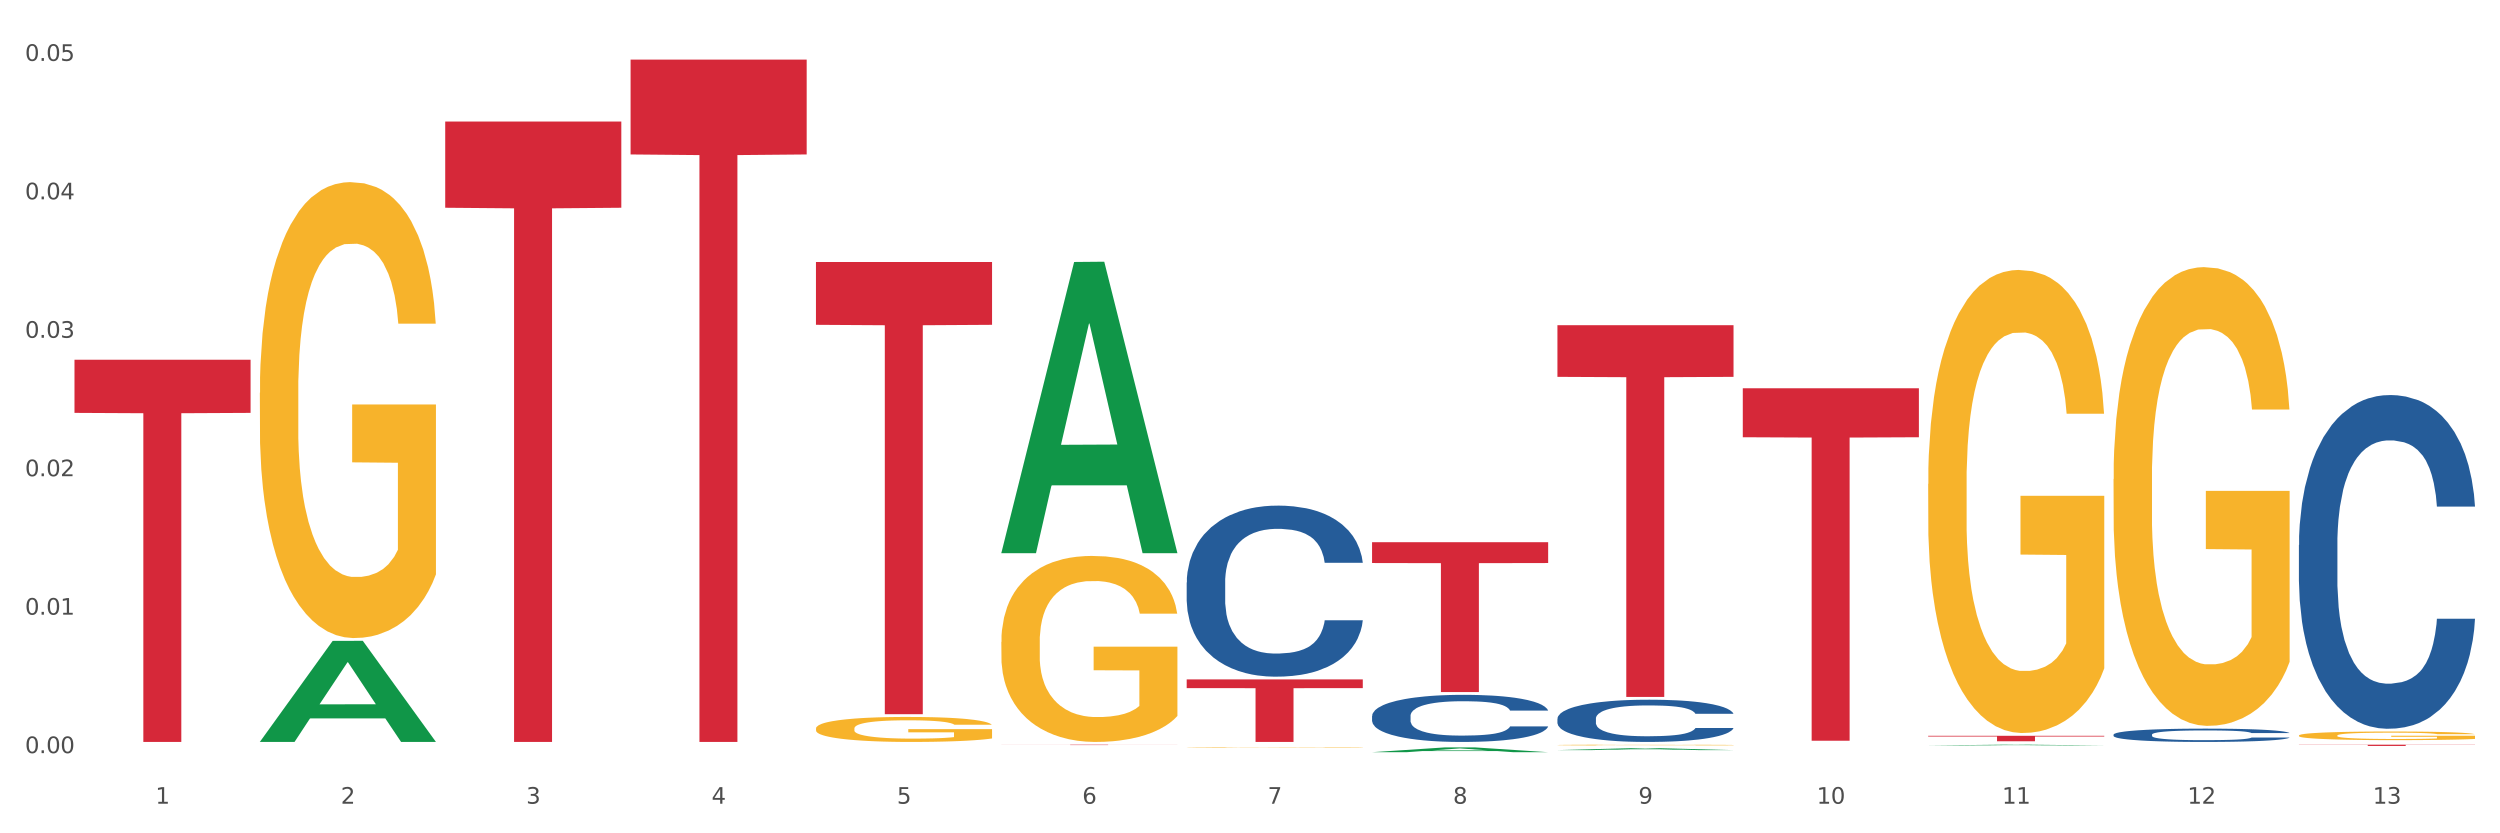 <?xml version="1.0" encoding="utf-8" standalone="no"?>
<!DOCTYPE svg PUBLIC "-//W3C//DTD SVG 1.1//EN"
  "http://www.w3.org/Graphics/SVG/1.1/DTD/svg11.dtd">
<svg xmlns:xlink="http://www.w3.org/1999/xlink" width="1080pt" height="360pt" viewBox="0 0 1080 360" xmlns="http://www.w3.org/2000/svg" version="1.1">
 <rect x="0" y="0" width="1080" height="360" fill="#333333" stroke="none"/>
 <defs>
  <style type="text/css">*{stroke-linejoin: round; stroke-linecap: butt}</style>
 </defs>
 <g id="figure_1">
  <g id="patch_1">
   <path d="M 0 360 
L 1080 360 
L 1080 0 
L 0 0 
z
" style="fill: #ffffff; stroke: #ffffff; stroke-linejoin: miter"/>
  </g>
  <g id="axes_1">
   <g id="matplotlib.axis_1">
    <g id="xtick_1">
     <g id="text_1">
      <!-- 1 -->
      <g style="fill: #4d4d4d" transform="translate(67.159 347.204) scale(0.096 -0.096)">
       <defs>
        <path id="DejaVuSans-31" d="M 794 531 
L 1825 531 
L 1825 4091 
L 703 3866 
L 703 4441 
L 1819 4666 
L 2450 4666 
L 2450 531 
L 3481 531 
L 3481 0 
L 794 0 
L 794 531 
z
" transform="scale(0.016)"/>
       </defs>
       <use xlink:href="#DejaVuSans-31"/>
      </g>
     </g>
    </g>
    <g id="xtick_2">
     <g id="text_2">
      <!-- 2 -->
      <g style="fill: #4d4d4d" transform="translate(147.238 347.204) scale(0.096 -0.096)">
       <defs>
        <path id="DejaVuSans-32" d="M 1228 531 
L 3431 531 
L 3431 0 
L 469 0 
L 469 531 
Q 828 903 1448 1529 
Q 2069 2156 2228 2338 
Q 2531 2678 2651 2914 
Q 2772 3150 2772 3378 
Q 2772 3750 2511 3984 
Q 2250 4219 1831 4219 
Q 1534 4219 1204 4116 
Q 875 4013 500 3803 
L 500 4441 
Q 881 4594 1212 4672 
Q 1544 4750 1819 4750 
Q 2544 4750 2975 4387 
Q 3406 4025 3406 3419 
Q 3406 3131 3298 2873 
Q 3191 2616 2906 2266 
Q 2828 2175 2409 1742 
Q 1991 1309 1228 531 
z
" transform="scale(0.016)"/>
       </defs>
       <use xlink:href="#DejaVuSans-32"/>
      </g>
     </g>
    </g>
    <g id="xtick_3">
     <g id="text_3">
      <!-- 3 -->
      <g style="fill: #4d4d4d" transform="translate(227.317 347.204) scale(0.096 -0.096)">
       <defs>
        <path id="DejaVuSans-33" d="M 2597 2516 
Q 3050 2419 3304 2112 
Q 3559 1806 3559 1356 
Q 3559 666 3084 287 
Q 2609 -91 1734 -91 
Q 1441 -91 1130 -33 
Q 819 25 488 141 
L 488 750 
Q 750 597 1062 519 
Q 1375 441 1716 441 
Q 2309 441 2620 675 
Q 2931 909 2931 1356 
Q 2931 1769 2642 2001 
Q 2353 2234 1838 2234 
L 1294 2234 
L 1294 2753 
L 1863 2753 
Q 2328 2753 2575 2939 
Q 2822 3125 2822 3475 
Q 2822 3834 2567 4026 
Q 2313 4219 1838 4219 
Q 1578 4219 1281 4162 
Q 984 4106 628 3988 
L 628 4550 
Q 988 4650 1302 4700 
Q 1616 4750 1894 4750 
Q 2613 4750 3031 4423 
Q 3450 4097 3450 3541 
Q 3450 3153 3228 2886 
Q 3006 2619 2597 2516 
z
" transform="scale(0.016)"/>
       </defs>
       <use xlink:href="#DejaVuSans-33"/>
      </g>
     </g>
    </g>
    <g id="xtick_4">
     <g id="text_4">
      <!-- 4 -->
      <g style="fill: #4d4d4d" transform="translate(307.396 347.204) scale(0.096 -0.096)">
       <defs>
        <path id="DejaVuSans-34" d="M 2419 4116 
L 825 1625 
L 2419 1625 
L 2419 4116 
z
M 2253 4666 
L 3047 4666 
L 3047 1625 
L 3713 1625 
L 3713 1100 
L 3047 1100 
L 3047 0 
L 2419 0 
L 2419 1100 
L 313 1100 
L 313 1709 
L 2253 4666 
z
" transform="scale(0.016)"/>
       </defs>
       <use xlink:href="#DejaVuSans-34"/>
      </g>
     </g>
    </g>
    <g id="xtick_5">
     <g id="text_5">
      <!-- 5 -->
      <g style="fill: #4d4d4d" transform="translate(387.475 347.204) scale(0.096 -0.096)">
       <defs>
        <path id="DejaVuSans-35" d="M 691 4666 
L 3169 4666 
L 3169 4134 
L 1269 4134 
L 1269 2991 
Q 1406 3038 1543 3061 
Q 1681 3084 1819 3084 
Q 2600 3084 3056 2656 
Q 3513 2228 3513 1497 
Q 3513 744 3044 326 
Q 2575 -91 1722 -91 
Q 1428 -91 1123 -41 
Q 819 9 494 109 
L 494 744 
Q 775 591 1075 516 
Q 1375 441 1709 441 
Q 2250 441 2565 725 
Q 2881 1009 2881 1497 
Q 2881 1984 2565 2268 
Q 2250 2553 1709 2553 
Q 1456 2553 1204 2497 
Q 953 2441 691 2322 
L 691 4666 
z
" transform="scale(0.016)"/>
       </defs>
       <use xlink:href="#DejaVuSans-35"/>
      </g>
     </g>
    </g>
    <g id="xtick_6">
     <g id="text_6">
      <!-- 6 -->
      <g style="fill: #4d4d4d" transform="translate(467.554 347.204) scale(0.096 -0.096)">
       <defs>
        <path id="DejaVuSans-36" d="M 2113 2584 
Q 1688 2584 1439 2293 
Q 1191 2003 1191 1497 
Q 1191 994 1439 701 
Q 1688 409 2113 409 
Q 2538 409 2786 701 
Q 3034 994 3034 1497 
Q 3034 2003 2786 2293 
Q 2538 2584 2113 2584 
z
M 3366 4563 
L 3366 3988 
Q 3128 4100 2886 4159 
Q 2644 4219 2406 4219 
Q 1781 4219 1451 3797 
Q 1122 3375 1075 2522 
Q 1259 2794 1537 2939 
Q 1816 3084 2150 3084 
Q 2853 3084 3261 2657 
Q 3669 2231 3669 1497 
Q 3669 778 3244 343 
Q 2819 -91 2113 -91 
Q 1303 -91 875 529 
Q 447 1150 447 2328 
Q 447 3434 972 4092 
Q 1497 4750 2381 4750 
Q 2619 4750 2861 4703 
Q 3103 4656 3366 4563 
z
" transform="scale(0.016)"/>
       </defs>
       <use xlink:href="#DejaVuSans-36"/>
      </g>
     </g>
    </g>
    <g id="xtick_7">
     <g id="text_7">
      <!-- 7 -->
      <g style="fill: #4d4d4d" transform="translate(547.634 347.204) scale(0.096 -0.096)">
       <defs>
        <path id="DejaVuSans-37" d="M 525 4666 
L 3525 4666 
L 3525 4397 
L 1831 0 
L 1172 0 
L 2766 4134 
L 525 4134 
L 525 4666 
z
" transform="scale(0.016)"/>
       </defs>
       <use xlink:href="#DejaVuSans-37"/>
      </g>
     </g>
    </g>
    <g id="xtick_8">
     <g id="text_8">
      <!-- 8 -->
      <g style="fill: #4d4d4d" transform="translate(627.713 347.204) scale(0.096 -0.096)">
       <defs>
        <path id="DejaVuSans-38" d="M 2034 2216 
Q 1584 2216 1326 1975 
Q 1069 1734 1069 1313 
Q 1069 891 1326 650 
Q 1584 409 2034 409 
Q 2484 409 2743 651 
Q 3003 894 3003 1313 
Q 3003 1734 2745 1975 
Q 2488 2216 2034 2216 
z
M 1403 2484 
Q 997 2584 770 2862 
Q 544 3141 544 3541 
Q 544 4100 942 4425 
Q 1341 4750 2034 4750 
Q 2731 4750 3128 4425 
Q 3525 4100 3525 3541 
Q 3525 3141 3298 2862 
Q 3072 2584 2669 2484 
Q 3125 2378 3379 2068 
Q 3634 1759 3634 1313 
Q 3634 634 3220 271 
Q 2806 -91 2034 -91 
Q 1263 -91 848 271 
Q 434 634 434 1313 
Q 434 1759 690 2068 
Q 947 2378 1403 2484 
z
M 1172 3481 
Q 1172 3119 1398 2916 
Q 1625 2713 2034 2713 
Q 2441 2713 2670 2916 
Q 2900 3119 2900 3481 
Q 2900 3844 2670 4047 
Q 2441 4250 2034 4250 
Q 1625 4250 1398 4047 
Q 1172 3844 1172 3481 
z
" transform="scale(0.016)"/>
       </defs>
       <use xlink:href="#DejaVuSans-38"/>
      </g>
     </g>
    </g>
    <g id="xtick_9">
     <g id="text_9">
      <!-- 9 -->
      <g style="fill: #4d4d4d" transform="translate(707.792 347.204) scale(0.096 -0.096)">
       <defs>
        <path id="DejaVuSans-39" d="M 703 97 
L 703 672 
Q 941 559 1184 500 
Q 1428 441 1663 441 
Q 2288 441 2617 861 
Q 2947 1281 2994 2138 
Q 2813 1869 2534 1725 
Q 2256 1581 1919 1581 
Q 1219 1581 811 2004 
Q 403 2428 403 3163 
Q 403 3881 828 4315 
Q 1253 4750 1959 4750 
Q 2769 4750 3195 4129 
Q 3622 3509 3622 2328 
Q 3622 1225 3098 567 
Q 2575 -91 1691 -91 
Q 1453 -91 1209 -44 
Q 966 3 703 97 
z
M 1959 2075 
Q 2384 2075 2632 2365 
Q 2881 2656 2881 3163 
Q 2881 3666 2632 3958 
Q 2384 4250 1959 4250 
Q 1534 4250 1286 3958 
Q 1038 3666 1038 3163 
Q 1038 2656 1286 2365 
Q 1534 2075 1959 2075 
z
" transform="scale(0.016)"/>
       </defs>
       <use xlink:href="#DejaVuSans-39"/>
      </g>
     </g>
    </g>
    <g id="xtick_10">
     <g id="text_10">
      <!-- 10 -->
      <g style="fill: #4d4d4d" transform="translate(784.817 347.204) scale(0.096 -0.096)">
       <defs>
        <path id="DejaVuSans-30" d="M 2034 4250 
Q 1547 4250 1301 3770 
Q 1056 3291 1056 2328 
Q 1056 1369 1301 889 
Q 1547 409 2034 409 
Q 2525 409 2770 889 
Q 3016 1369 3016 2328 
Q 3016 3291 2770 3770 
Q 2525 4250 2034 4250 
z
M 2034 4750 
Q 2819 4750 3233 4129 
Q 3647 3509 3647 2328 
Q 3647 1150 3233 529 
Q 2819 -91 2034 -91 
Q 1250 -91 836 529 
Q 422 1150 422 2328 
Q 422 3509 836 4129 
Q 1250 4750 2034 4750 
z
" transform="scale(0.016)"/>
       </defs>
       <use xlink:href="#DejaVuSans-31"/>
       <use xlink:href="#DejaVuSans-30" transform="translate(63.623 0)"/>
      </g>
     </g>
    </g>
    <g id="xtick_11">
     <g id="text_11">
      <!-- 11 -->
      <g style="fill: #4d4d4d" transform="translate(864.896 347.204) scale(0.096 -0.096)">
       <use xlink:href="#DejaVuSans-31"/>
       <use xlink:href="#DejaVuSans-31" transform="translate(63.623 0)"/>
      </g>
     </g>
    </g>
    <g id="xtick_12">
     <g id="text_12">
      <!-- 12 -->
      <g style="fill: #4d4d4d" transform="translate(944.975 347.204) scale(0.096 -0.096)">
       <use xlink:href="#DejaVuSans-31"/>
       <use xlink:href="#DejaVuSans-32" transform="translate(63.623 0)"/>
      </g>
     </g>
    </g>
    <g id="xtick_13">
     <g id="text_13">
      <!-- 13 -->
      <g style="fill: #4d4d4d" transform="translate(1025.054 347.204) scale(0.096 -0.096)">
       <use xlink:href="#DejaVuSans-31"/>
       <use xlink:href="#DejaVuSans-33" transform="translate(63.623 0)"/>
      </g>
     </g>
    </g>
    <g id="xtick_14"/>
    <g id="xtick_15"/>
    <g id="xtick_16"/>
    <g id="xtick_17"/>
    <g id="xtick_18"/>
    <g id="xtick_19"/>
    <g id="xtick_20"/>
    <g id="xtick_21"/>
    <g id="xtick_22"/>
    <g id="xtick_23"/>
    <g id="xtick_24"/>
    <g id="xtick_25"/>
   </g>
   <g id="matplotlib.axis_2">
    <g id="ytick_1">
     <g id="text_14">
      <!-- 0.00 -->
      <g style="fill: #4d4d4d" transform="translate(10.8 325.353) scale(0.096 -0.096)">
       <defs>
        <path id="DejaVuSans-2e" d="M 684 794 
L 1344 794 
L 1344 0 
L 684 0 
L 684 794 
z
" transform="scale(0.016)"/>
       </defs>
       <use xlink:href="#DejaVuSans-30"/>
       <use xlink:href="#DejaVuSans-2e" transform="translate(63.623 0)"/>
       <use xlink:href="#DejaVuSans-30" transform="translate(95.41 0)"/>
       <use xlink:href="#DejaVuSans-30" transform="translate(159.033 0)"/>
      </g>
     </g>
    </g>
    <g id="ytick_2">
     <g id="text_15">
      <!-- 0.01 -->
      <g style="fill: #4d4d4d" transform="translate(10.8 265.543) scale(0.096 -0.096)">
       <use xlink:href="#DejaVuSans-30"/>
       <use xlink:href="#DejaVuSans-2e" transform="translate(63.623 0)"/>
       <use xlink:href="#DejaVuSans-30" transform="translate(95.41 0)"/>
       <use xlink:href="#DejaVuSans-31" transform="translate(159.033 0)"/>
      </g>
     </g>
    </g>
    <g id="ytick_3">
     <g id="text_16">
      <!-- 0.02 -->
      <g style="fill: #4d4d4d" transform="translate(10.8 205.732) scale(0.096 -0.096)">
       <use xlink:href="#DejaVuSans-30"/>
       <use xlink:href="#DejaVuSans-2e" transform="translate(63.623 0)"/>
       <use xlink:href="#DejaVuSans-30" transform="translate(95.41 0)"/>
       <use xlink:href="#DejaVuSans-32" transform="translate(159.033 0)"/>
      </g>
     </g>
    </g>
    <g id="ytick_4">
     <g id="text_17">
      <!-- 0.03 -->
      <g style="fill: #4d4d4d" transform="translate(10.8 145.922) scale(0.096 -0.096)">
       <use xlink:href="#DejaVuSans-30"/>
       <use xlink:href="#DejaVuSans-2e" transform="translate(63.623 0)"/>
       <use xlink:href="#DejaVuSans-30" transform="translate(95.41 0)"/>
       <use xlink:href="#DejaVuSans-33" transform="translate(159.033 0)"/>
      </g>
     </g>
    </g>
    <g id="ytick_5">
     <g id="text_18">
      <!-- 0.04 -->
      <g style="fill: #4d4d4d" transform="translate(10.8 86.111) scale(0.096 -0.096)">
       <use xlink:href="#DejaVuSans-30"/>
       <use xlink:href="#DejaVuSans-2e" transform="translate(63.623 0)"/>
       <use xlink:href="#DejaVuSans-30" transform="translate(95.41 0)"/>
       <use xlink:href="#DejaVuSans-34" transform="translate(159.033 0)"/>
      </g>
     </g>
    </g>
    <g id="ytick_6">
     <g id="text_19">
      <!-- 0.05 -->
      <g style="fill: #4d4d4d" transform="translate(10.8 26.3) scale(0.096 -0.096)">
       <use xlink:href="#DejaVuSans-30"/>
       <use xlink:href="#DejaVuSans-2e" transform="translate(63.623 0)"/>
       <use xlink:href="#DejaVuSans-30" transform="translate(95.41 0)"/>
       <use xlink:href="#DejaVuSans-35" transform="translate(159.033 0)"/>
      </g>
     </g>
    </g>
    <g id="ytick_7"/>
    <g id="ytick_8"/>
    <g id="ytick_9"/>
    <g id="ytick_10"/>
    <g id="ytick_11"/>
   </g>
   <g id="PolyCollection_1">
    <path d="M 112.254 320.44 
L 112.333 320.399 
L 143.704 276.869 
L 156.723 276.828 
L 188.329 320.522 
L 173.271 320.522 
L 166.448 310.348 
L 134.057 310.348 
L 133.822 310.512 
L 127.234 320.522 
L 112.254 320.522 
L 112.254 320.44 
L 138.135 304.276 
L 162.37 304.235 
L 150.37 286.142 
L 150.213 286.06 
L 150.056 286.183 
L 138.057 304.235 
L 138.135 304.276 
L 112.254 320.44 
z
" clip-path="url(#pc8f6a5bc2e)" style="fill: #109648"/>
    <path d="M 672.808 310.47 
L 672.898 310.453 
L 672.898 309.987 
L 673.168 309.353 
L 674.157 308.186 
L 675.416 307.303 
L 677.574 306.269 
L 678.743 305.836 
L 680.272 305.352 
L 683.419 304.569 
L 687.016 303.902 
L 689.534 303.535 
L 691.422 303.302 
L 695.649 302.885 
L 698.077 302.702 
L 700.595 302.552 
L 702.753 302.452 
L 706.35 302.335 
L 709.227 302.285 
L 712.554 302.268 
L 715.342 302.285 
L 719.029 302.352 
L 724.424 302.552 
L 726.492 302.668 
L 729.28 302.868 
L 732.158 303.135 
L 734.496 303.402 
L 737.193 303.785 
L 739.981 304.285 
L 742.679 304.919 
L 744.567 305.502 
L 746.096 306.119 
L 747.445 306.869 
L 748.434 307.686 
L 748.883 308.37 
L 732.427 308.37 
L 731.978 307.753 
L 731.079 307.086 
L 730.179 306.636 
L 729.19 306.269 
L 727.661 305.852 
L 726.313 305.586 
L 724.065 305.269 
L 721.996 305.069 
L 720.288 304.952 
L 718.22 304.852 
L 713.813 304.752 
L 710.666 304.752 
L 708.688 304.785 
L 706.26 304.869 
L 704.191 304.985 
L 701.764 305.186 
L 699.875 305.402 
L 697.987 305.686 
L 696.908 305.886 
L 695.289 306.252 
L 694.21 306.553 
L 692.771 307.069 
L 691.962 307.436 
L 690.523 308.386 
L 689.894 309.086 
L 689.624 309.57 
L 689.444 310.103 
L 689.444 312.704 
L 689.984 313.871 
L 690.433 314.371 
L 691.153 314.938 
L 692.501 315.671 
L 694.48 316.388 
L 696.548 316.905 
L 698.257 317.222 
L 699.875 317.455 
L 701.494 317.638 
L 703.472 317.805 
L 705.091 317.905 
L 707.519 318.005 
L 710.396 318.055 
L 712.644 318.055 
L 717.23 317.972 
L 719.299 317.888 
L 721.277 317.772 
L 723.435 317.588 
L 725.144 317.388 
L 726.133 317.238 
L 727.751 316.922 
L 729.01 316.588 
L 730.089 316.205 
L 730.809 315.871 
L 731.618 315.371 
L 732.248 314.804 
L 732.427 314.504 
L 748.883 314.504 
L 748.524 315.105 
L 747.894 315.688 
L 746.635 316.471 
L 745.646 316.922 
L 744.117 317.472 
L 742.499 317.938 
L 740.251 318.455 
L 738.183 318.839 
L 736.024 319.172 
L 733.686 319.472 
L 729.46 319.889 
L 727.931 320.006 
L 724.694 320.206 
L 722.176 320.322 
L 718.489 320.439 
L 714.713 320.506 
L 710.756 320.522 
L 707.249 320.489 
L 703.382 320.389 
L 700.954 320.289 
L 698.257 320.139 
L 695.109 319.906 
L 692.142 319.622 
L 689.354 319.289 
L 686.746 318.905 
L 684.318 318.472 
L 681.171 317.755 
L 678.833 317.055 
L 677.125 316.405 
L 675.956 315.855 
L 674.787 315.155 
L 674.157 314.671 
L 673.168 313.504 
L 672.808 312.421 
L 672.808 310.47 
z
" clip-path="url(#pc8f6a5bc2e)" style="fill: #255c99"/>
    <path d="M 913.046 317.353 
L 913.136 317.348 
L 913.136 317.2 
L 913.405 317.001 
L 914.395 316.633 
L 915.653 316.354 
L 917.812 316.028 
L 918.981 315.891 
L 920.509 315.739 
L 923.657 315.492 
L 927.254 315.282 
L 929.771 315.166 
L 931.66 315.093 
L 935.886 314.961 
L 938.314 314.903 
L 940.832 314.856 
L 942.99 314.824 
L 946.587 314.788 
L 949.465 314.772 
L 952.792 314.767 
L 955.579 314.772 
L 959.266 314.793 
L 964.662 314.856 
L 966.73 314.893 
L 969.518 314.956 
L 972.395 315.04 
L 974.733 315.124 
L 977.431 315.245 
L 980.218 315.403 
L 982.916 315.602 
L 984.805 315.786 
L 986.333 315.981 
L 987.682 316.217 
L 988.671 316.475 
L 989.121 316.69 
L 972.665 316.69 
L 972.215 316.496 
L 971.316 316.286 
L 970.417 316.144 
L 969.428 316.028 
L 967.899 315.897 
L 966.55 315.813 
L 964.302 315.713 
L 962.234 315.65 
L 960.525 315.613 
L 958.457 315.581 
L 954.051 315.55 
L 950.903 315.55 
L 948.925 315.56 
L 946.497 315.587 
L 944.429 315.623 
L 942.001 315.686 
L 940.113 315.755 
L 938.224 315.844 
L 937.145 315.907 
L 935.527 316.023 
L 934.447 316.118 
L 933.009 316.28 
L 932.199 316.396 
L 930.761 316.696 
L 930.131 316.916 
L 929.861 317.069 
L 929.681 317.237 
L 929.681 318.057 
L 930.221 318.425 
L 930.671 318.583 
L 931.39 318.762 
L 932.739 318.993 
L 934.717 319.219 
L 936.785 319.382 
L 938.494 319.482 
L 940.113 319.555 
L 941.731 319.613 
L 943.71 319.666 
L 945.328 319.697 
L 947.756 319.729 
L 950.634 319.744 
L 952.882 319.744 
L 957.468 319.718 
L 959.536 319.692 
L 961.514 319.655 
L 963.673 319.597 
L 965.381 319.534 
L 966.37 319.487 
L 967.989 319.387 
L 969.248 319.282 
L 970.327 319.161 
L 971.046 319.056 
L 971.856 318.898 
L 972.485 318.719 
L 972.665 318.625 
L 989.121 318.625 
L 988.761 318.814 
L 988.132 318.998 
L 986.873 319.245 
L 985.884 319.387 
L 984.355 319.56 
L 982.736 319.708 
L 980.488 319.871 
L 978.42 319.992 
L 976.262 320.097 
L 973.924 320.191 
L 969.697 320.323 
L 968.169 320.359 
L 964.931 320.423 
L 962.414 320.459 
L 958.727 320.496 
L 954.95 320.517 
L 950.993 320.522 
L 947.486 320.512 
L 943.62 320.48 
L 941.192 320.449 
L 938.494 320.402 
L 935.347 320.328 
L 932.379 320.239 
L 929.592 320.133 
L 926.984 320.013 
L 924.556 319.876 
L 921.409 319.65 
L 919.071 319.429 
L 917.362 319.224 
L 916.193 319.051 
L 915.024 318.83 
L 914.395 318.677 
L 913.405 318.309 
L 913.046 317.968 
L 913.046 317.353 
z
" clip-path="url(#pc8f6a5bc2e)" style="fill: #255c99"/>
    <path d="M 993.125 235.437 
L 993.215 235.306 
L 993.215 231.619 
L 993.485 226.615 
L 994.474 217.399 
L 995.733 210.42 
L 997.891 202.257 
L 999.06 198.833 
L 1000.588 195.015 
L 1003.736 188.826 
L 1007.333 183.56 
L 1009.851 180.663 
L 1011.739 178.819 
L 1015.965 175.528 
L 1018.393 174.079 
L 1020.911 172.894 
L 1023.069 172.104 
L 1026.666 171.183 
L 1029.544 170.788 
L 1032.871 170.656 
L 1035.659 170.788 
L 1039.345 171.314 
L 1044.741 172.894 
L 1046.809 173.816 
L 1049.597 175.396 
L 1052.474 177.503 
L 1054.812 179.609 
L 1057.51 182.638 
L 1060.298 186.588 
L 1062.995 191.591 
L 1064.884 196.2 
L 1066.412 201.072 
L 1067.761 206.997 
L 1068.75 213.448 
L 1069.2 218.847 
L 1052.744 218.847 
L 1052.294 213.975 
L 1051.395 208.708 
L 1050.496 205.153 
L 1049.507 202.257 
L 1047.978 198.965 
L 1046.629 196.858 
L 1044.381 194.356 
L 1042.313 192.776 
L 1040.604 191.855 
L 1038.536 191.065 
L 1034.13 190.275 
L 1030.983 190.275 
L 1029.004 190.538 
L 1026.576 191.196 
L 1024.508 192.118 
L 1022.08 193.698 
L 1020.192 195.41 
L 1018.303 197.648 
L 1017.224 199.228 
L 1015.606 202.125 
L 1014.527 204.495 
L 1013.088 208.577 
L 1012.278 211.473 
L 1010.84 218.979 
L 1010.21 224.509 
L 1009.94 228.327 
L 1009.761 232.54 
L 1009.761 253.081 
L 1010.3 262.298 
L 1010.75 266.248 
L 1011.469 270.725 
L 1012.818 276.518 
L 1014.796 282.18 
L 1016.865 286.262 
L 1018.573 288.763 
L 1020.192 290.607 
L 1021.81 292.055 
L 1023.789 293.372 
L 1025.407 294.162 
L 1027.835 294.952 
L 1030.713 295.347 
L 1032.961 295.347 
L 1037.547 294.688 
L 1039.615 294.03 
L 1041.594 293.108 
L 1043.752 291.66 
L 1045.46 290.08 
L 1046.449 288.895 
L 1048.068 286.393 
L 1049.327 283.76 
L 1050.406 280.731 
L 1051.125 278.098 
L 1051.935 274.148 
L 1052.564 269.671 
L 1052.744 267.301 
L 1069.2 267.301 
L 1068.84 272.041 
L 1068.211 276.65 
L 1066.952 282.838 
L 1065.963 286.393 
L 1064.434 290.738 
L 1062.815 294.425 
L 1060.567 298.507 
L 1058.499 301.535 
L 1056.341 304.169 
L 1054.003 306.539 
L 1049.777 309.83 
L 1048.248 310.752 
L 1045.011 312.332 
L 1042.493 313.254 
L 1038.806 314.175 
L 1035.029 314.702 
L 1031.072 314.834 
L 1027.565 314.57 
L 1023.699 313.78 
L 1021.271 312.99 
L 1018.573 311.805 
L 1015.426 309.962 
L 1012.458 307.724 
L 1009.671 305.09 
L 1007.063 302.062 
L 1004.635 298.638 
L 1001.488 292.977 
L 999.15 287.447 
L 997.441 282.311 
L 996.272 277.966 
L 995.103 272.436 
L 994.474 268.618 
L 993.485 259.401 
L 993.125 250.843 
L 993.125 235.437 
z
" clip-path="url(#pc8f6a5bc2e)" style="fill: #255c99"/>
    <path d="M 352.492 314.712 
L 352.581 314.702 
L 352.581 314.347 
L 352.761 314.041 
L 353.659 313.301 
L 355.006 312.689 
L 355.994 312.364 
L 356.982 312.097 
L 358.15 311.831 
L 359.587 311.555 
L 362.192 311.15 
L 363.809 310.943 
L 365.785 310.726 
L 369.377 310.41 
L 371.982 310.233 
L 374.676 310.085 
L 379.078 309.907 
L 381.952 309.828 
L 385.005 309.769 
L 388.688 309.73 
L 391.472 309.72 
L 397.58 309.749 
L 402.789 309.838 
L 405.304 309.907 
L 408.538 310.026 
L 410.244 310.105 
L 413.028 310.262 
L 415.903 310.47 
L 417.879 310.647 
L 420.843 310.983 
L 423.088 311.318 
L 425.154 311.732 
L 426.232 312.018 
L 427.04 312.285 
L 427.758 312.591 
L 428.477 313.074 
L 412.31 313.074 
L 411.681 312.729 
L 410.693 312.403 
L 409.256 312.088 
L 407.999 311.89 
L 405.843 311.644 
L 403.867 311.486 
L 401.801 311.367 
L 399.286 311.269 
L 397.31 311.219 
L 394.526 311.18 
L 389.047 311.19 
L 385.365 311.269 
L 382.85 311.367 
L 381.233 311.456 
L 379.796 311.555 
L 378.179 311.693 
L 376.293 311.9 
L 374.946 312.088 
L 373.599 312.324 
L 372.521 312.561 
L 371.533 312.837 
L 370.724 313.133 
L 370.096 313.439 
L 369.557 313.814 
L 369.108 314.436 
L 369.108 315.787 
L 369.287 316.093 
L 369.737 316.497 
L 370.275 316.803 
L 371.174 317.168 
L 371.982 317.415 
L 373.509 317.77 
L 375.215 318.066 
L 376.563 318.253 
L 377.91 318.411 
L 380.245 318.628 
L 382.85 318.806 
L 385.095 318.914 
L 388.149 319.013 
L 390.215 319.052 
L 392.011 319.072 
L 396.412 319.072 
L 399.556 319.043 
L 403.059 318.974 
L 405.753 318.885 
L 407.999 318.776 
L 410.514 318.599 
L 412.13 318.431 
L 412.13 316.369 
L 392.37 316.359 
L 392.37 314.988 
L 428.567 314.988 
L 428.567 319.013 
L 427.04 319.22 
L 425.333 319.408 
L 423.537 319.575 
L 420.843 319.783 
L 417.609 319.98 
L 414.735 320.118 
L 411.681 320.236 
L 408.088 320.345 
L 403.418 320.444 
L 400.544 320.483 
L 396.951 320.513 
L 392.73 320.522 
L 389.047 320.503 
L 385.455 320.453 
L 381.682 320.365 
L 378 320.236 
L 375.215 320.108 
L 372.431 319.95 
L 369.467 319.743 
L 367.132 319.546 
L 365.335 319.368 
L 363.359 319.141 
L 361.204 318.845 
L 359.587 318.579 
L 358.15 318.303 
L 356.623 317.948 
L 355.545 317.642 
L 354.468 317.257 
L 353.839 316.971 
L 353.12 316.527 
L 352.581 315.905 
L 352.492 314.712 
z
" clip-path="url(#pc8f6a5bc2e)" style="fill: #f7b32b"/>
    <path d="M 993.125 321.706 
L 1069.2 321.706 
L 1069.2 321.782 
L 1039.275 321.782 
L 1039.275 322.248 
L 1022.87 322.248 
L 1022.87 321.782 
L 993.125 321.782 
L 993.125 321.707 
L 993.125 321.706 
z
" clip-path="url(#pc8f6a5bc2e)" style="fill: #d62839"/>
    <path d="M 832.967 317.856 
L 909.042 317.856 
L 909.042 318.186 
L 879.116 318.188 
L 879.116 320.229 
L 862.712 320.229 
L 862.712 318.188 
L 832.967 318.186 
L 832.967 317.859 
L 832.967 317.856 
z
" clip-path="url(#pc8f6a5bc2e)" style="fill: #d62839"/>
    <path d="M 752.887 167.726 
L 828.963 167.726 
L 828.963 188.886 
L 799.037 189.029 
L 799.037 319.99 
L 782.632 319.99 
L 782.632 189.029 
L 752.887 188.886 
L 752.887 167.869 
L 752.887 167.726 
z
" clip-path="url(#pc8f6a5bc2e)" style="fill: #d62839"/>
    <path d="M 672.808 140.479 
L 748.883 140.479 
L 748.883 162.798 
L 718.958 162.949 
L 718.958 301.084 
L 702.553 301.084 
L 702.553 162.949 
L 672.808 162.798 
L 672.808 140.63 
L 672.808 140.479 
z
" clip-path="url(#pc8f6a5bc2e)" style="fill: #d62839"/>
    <path d="M 592.729 234.229 
L 668.804 234.229 
L 668.804 243.228 
L 638.879 243.289 
L 638.879 298.984 
L 622.474 298.984 
L 622.474 243.289 
L 592.729 243.228 
L 592.729 234.29 
L 592.729 234.229 
z
" clip-path="url(#pc8f6a5bc2e)" style="fill: #d62839"/>
    <path d="M 512.65 293.513 
L 588.725 293.513 
L 588.725 297.267 
L 558.8 297.292 
L 558.8 320.522 
L 542.395 320.522 
L 542.395 297.292 
L 512.65 297.267 
L 512.65 293.539 
L 512.65 293.513 
z
" clip-path="url(#pc8f6a5bc2e)" style="fill: #d62839"/>
    <path d="M 432.571 321.706 
L 508.646 321.706 
L 508.646 321.73 
L 478.721 321.73 
L 478.721 321.875 
L 462.316 321.875 
L 462.316 321.73 
L 432.571 321.73 
L 432.571 321.706 
L 432.571 321.706 
z
" clip-path="url(#pc8f6a5bc2e)" style="fill: #d62839"/>
    <path d="M 352.492 113.171 
L 428.567 113.171 
L 428.567 140.321 
L 398.641 140.504 
L 398.641 308.536 
L 382.237 308.536 
L 382.237 140.504 
L 352.492 140.321 
L 352.492 113.355 
L 352.492 113.171 
z
" clip-path="url(#pc8f6a5bc2e)" style="fill: #d62839"/>
    <path d="M 272.412 25.759 
L 348.488 25.759 
L 348.488 66.722 
L 318.562 66.999 
L 318.562 320.522 
L 302.157 320.522 
L 302.157 66.999 
L 272.412 66.722 
L 272.412 26.036 
L 272.412 25.759 
z
" clip-path="url(#pc8f6a5bc2e)" style="fill: #d62839"/>
    <path d="M 192.333 52.501 
L 268.408 52.501 
L 268.408 89.747 
L 238.483 89.999 
L 238.483 320.522 
L 222.078 320.522 
L 222.078 89.999 
L 192.333 89.747 
L 192.333 52.752 
L 192.333 52.501 
z
" clip-path="url(#pc8f6a5bc2e)" style="fill: #d62839"/>
    <path d="M 32.175 155.418 
L 108.25 155.418 
L 108.25 178.362 
L 78.325 178.517 
L 78.325 320.522 
L 61.92 320.522 
L 61.92 178.517 
L 32.175 178.362 
L 32.175 155.573 
L 32.175 155.418 
z
" clip-path="url(#pc8f6a5bc2e)" style="fill: #d62839"/>
    <path d="M 993.125 317.738 
L 993.215 317.735 
L 993.215 317.612 
L 993.394 317.507 
L 994.292 317.252 
L 995.64 317.041 
L 996.628 316.929 
L 997.616 316.837 
L 998.783 316.745 
L 1000.22 316.65 
L 1002.825 316.511 
L 1004.442 316.439 
L 1006.418 316.364 
L 1010.01 316.256 
L 1012.615 316.194 
L 1015.31 316.143 
L 1019.711 316.082 
L 1022.585 316.055 
L 1025.639 316.035 
L 1029.321 316.021 
L 1032.105 316.018 
L 1038.213 316.028 
L 1043.422 316.058 
L 1045.937 316.082 
L 1049.171 316.123 
L 1050.877 316.15 
L 1053.662 316.205 
L 1056.536 316.276 
L 1058.512 316.337 
L 1061.476 316.453 
L 1063.721 316.568 
L 1065.787 316.711 
L 1066.865 316.81 
L 1067.673 316.902 
L 1068.392 317.007 
L 1069.11 317.174 
L 1052.943 317.174 
L 1052.314 317.055 
L 1051.326 316.943 
L 1049.889 316.834 
L 1048.632 316.766 
L 1046.476 316.681 
L 1044.5 316.626 
L 1042.434 316.585 
L 1039.92 316.551 
L 1037.944 316.534 
L 1035.159 316.521 
L 1029.68 316.524 
L 1025.998 316.551 
L 1023.483 316.585 
L 1021.866 316.616 
L 1020.429 316.65 
L 1018.813 316.698 
L 1016.926 316.769 
L 1015.579 316.834 
L 1014.232 316.915 
L 1013.154 316.997 
L 1012.166 317.092 
L 1011.358 317.194 
L 1010.729 317.3 
L 1010.19 317.429 
L 1009.741 317.643 
L 1009.741 318.109 
L 1009.921 318.214 
L 1010.37 318.354 
L 1010.909 318.459 
L 1011.807 318.585 
L 1012.615 318.67 
L 1014.142 318.793 
L 1015.849 318.895 
L 1017.196 318.959 
L 1018.543 319.014 
L 1020.878 319.088 
L 1023.483 319.15 
L 1025.728 319.187 
L 1028.782 319.221 
L 1030.848 319.235 
L 1032.644 319.241 
L 1037.045 319.241 
L 1040.189 319.231 
L 1043.692 319.207 
L 1046.386 319.177 
L 1048.632 319.139 
L 1051.147 319.078 
L 1052.763 319.02 
L 1052.763 318.31 
L 1033.004 318.306 
L 1033.004 317.834 
L 1069.2 317.834 
L 1069.2 319.221 
L 1067.673 319.292 
L 1065.967 319.357 
L 1064.17 319.415 
L 1061.476 319.486 
L 1058.242 319.554 
L 1055.368 319.602 
L 1052.314 319.643 
L 1048.722 319.68 
L 1044.051 319.714 
L 1041.177 319.728 
L 1037.584 319.738 
L 1033.363 319.741 
L 1029.68 319.734 
L 1026.088 319.717 
L 1022.315 319.687 
L 1018.633 319.643 
L 1015.849 319.598 
L 1013.064 319.544 
L 1010.1 319.473 
L 1007.765 319.405 
L 1005.969 319.343 
L 1003.993 319.265 
L 1001.837 319.163 
L 1000.22 319.071 
L 998.783 318.976 
L 997.256 318.854 
L 996.179 318.748 
L 995.101 318.616 
L 994.472 318.517 
L 993.754 318.364 
L 993.215 318.15 
L 993.125 317.738 
z
" clip-path="url(#pc8f6a5bc2e)" style="fill: #f7b32b"/>
    <path d="M 913.046 206.975 
L 913.135 206.794 
L 913.135 200.279 
L 913.315 194.668 
L 914.213 181.093 
L 915.561 169.871 
L 916.549 163.898 
L 917.537 159.011 
L 918.704 154.124 
L 920.141 149.056 
L 922.746 141.635 
L 924.363 137.835 
L 926.339 133.853 
L 929.931 128.061 
L 932.536 124.803 
L 935.231 122.088 
L 939.632 118.83 
L 942.506 117.382 
L 945.559 116.296 
L 949.242 115.572 
L 952.026 115.391 
L 958.134 115.934 
L 963.343 117.563 
L 965.858 118.83 
L 969.092 121.002 
L 970.798 122.45 
L 973.582 125.346 
L 976.457 129.147 
L 978.433 132.405 
L 981.397 138.559 
L 983.642 144.712 
L 985.708 152.314 
L 986.786 157.563 
L 987.594 162.45 
L 988.312 168.061 
L 989.031 176.93 
L 972.864 176.93 
L 972.235 170.595 
L 971.247 164.622 
L 969.81 158.83 
L 968.553 155.21 
L 966.397 150.685 
L 964.421 147.789 
L 962.355 145.617 
L 959.84 143.807 
L 957.864 142.902 
L 955.08 142.178 
L 949.601 142.359 
L 945.919 143.807 
L 943.404 145.617 
L 941.787 147.246 
L 940.35 149.056 
L 938.733 151.59 
L 936.847 155.391 
L 935.5 158.83 
L 934.153 163.174 
L 933.075 167.518 
L 932.087 172.586 
L 931.279 178.016 
L 930.65 183.627 
L 930.111 190.505 
L 929.662 201.908 
L 929.662 226.704 
L 929.841 232.315 
L 930.291 239.736 
L 930.829 245.347 
L 931.728 252.044 
L 932.536 256.569 
L 934.063 263.085 
L 935.769 268.515 
L 937.117 271.953 
L 938.464 274.849 
L 940.799 278.831 
L 943.404 282.089 
L 945.649 284.08 
L 948.703 285.89 
L 950.769 286.614 
L 952.565 286.976 
L 956.966 286.976 
L 960.11 286.433 
L 963.613 285.166 
L 966.307 283.537 
L 968.553 281.546 
L 971.068 278.288 
L 972.684 275.211 
L 972.684 237.383 
L 952.925 237.202 
L 952.925 212.043 
L 989.121 212.043 
L 989.121 285.89 
L 987.594 289.691 
L 985.887 293.13 
L 984.091 296.207 
L 981.397 300.008 
L 978.163 303.628 
L 975.289 306.162 
L 972.235 308.334 
L 968.643 310.325 
L 963.972 312.135 
L 961.098 312.859 
L 957.505 313.402 
L 953.284 313.583 
L 949.601 313.221 
L 946.009 312.316 
L 942.236 310.687 
L 938.554 308.334 
L 935.769 305.981 
L 932.985 303.085 
L 930.021 299.284 
L 927.686 295.664 
L 925.89 292.406 
L 923.914 288.243 
L 921.758 282.813 
L 920.141 277.926 
L 918.704 272.858 
L 917.177 266.343 
L 916.099 260.732 
L 915.022 253.673 
L 914.393 248.424 
L 913.674 240.279 
L 913.135 228.876 
L 913.046 206.975 
z
" clip-path="url(#pc8f6a5bc2e)" style="fill: #f7b32b"/>
    <path d="M 832.967 209.059 
L 833.056 208.876 
L 833.056 202.299 
L 833.236 196.635 
L 834.134 182.932 
L 835.481 171.605 
L 836.469 165.575 
L 837.457 160.642 
L 838.625 155.709 
L 840.062 150.593 
L 842.667 143.103 
L 844.283 139.266 
L 846.259 135.246 
L 849.852 129.4 
L 852.457 126.111 
L 855.151 123.37 
L 859.552 120.082 
L 862.427 118.62 
L 865.48 117.524 
L 869.163 116.793 
L 871.947 116.61 
L 878.055 117.158 
L 883.264 118.803 
L 885.779 120.082 
L 889.012 122.274 
L 890.719 123.736 
L 893.503 126.659 
L 896.377 130.496 
L 898.353 133.785 
L 901.317 139.997 
L 903.563 146.209 
L 905.629 153.882 
L 906.706 159.181 
L 907.515 164.114 
L 908.233 169.778 
L 908.952 178.73 
L 892.785 178.73 
L 892.156 172.335 
L 891.168 166.306 
L 889.731 160.46 
L 888.474 156.805 
L 886.318 152.238 
L 884.342 149.315 
L 882.276 147.122 
L 879.761 145.295 
L 877.785 144.382 
L 875.001 143.651 
L 869.522 143.833 
L 865.84 145.295 
L 863.325 147.122 
L 861.708 148.766 
L 860.271 150.593 
L 858.654 153.151 
L 856.768 156.988 
L 855.421 160.46 
L 854.074 164.844 
L 852.996 169.229 
L 852.008 174.345 
L 851.199 179.826 
L 850.571 185.49 
L 850.032 192.433 
L 849.583 203.943 
L 849.583 228.974 
L 849.762 234.638 
L 850.211 242.129 
L 850.75 247.793 
L 851.648 254.553 
L 852.457 259.12 
L 853.984 265.698 
L 855.69 271.179 
L 857.038 274.65 
L 858.385 277.574 
L 860.72 281.593 
L 863.325 284.882 
L 865.57 286.892 
L 868.624 288.719 
L 870.69 289.449 
L 872.486 289.815 
L 876.887 289.815 
L 880.031 289.267 
L 883.534 287.988 
L 886.228 286.343 
L 888.474 284.334 
L 890.988 281.045 
L 892.605 277.939 
L 892.605 239.754 
L 872.845 239.571 
L 872.845 214.175 
L 909.042 214.175 
L 909.042 288.719 
L 907.515 292.555 
L 905.808 296.027 
L 904.012 299.133 
L 901.317 302.97 
L 898.084 306.624 
L 895.21 309.182 
L 892.156 311.374 
L 888.563 313.384 
L 883.893 315.211 
L 881.019 315.942 
L 877.426 316.49 
L 873.205 316.672 
L 869.522 316.307 
L 865.929 315.394 
L 862.157 313.749 
L 858.475 311.374 
L 855.69 308.999 
L 852.906 306.076 
L 849.942 302.239 
L 847.607 298.585 
L 845.81 295.296 
L 843.834 291.094 
L 841.679 285.613 
L 840.062 280.68 
L 838.625 275.564 
L 837.098 268.986 
L 836.02 263.323 
L 834.942 256.197 
L 834.314 250.899 
L 833.595 242.677 
L 833.056 231.166 
L 832.967 209.059 
z
" clip-path="url(#pc8f6a5bc2e)" style="fill: #f7b32b"/>
    <path d="M 672.808 321.859 
L 672.898 321.858 
L 672.898 321.847 
L 673.078 321.838 
L 673.976 321.816 
L 675.323 321.797 
L 676.311 321.787 
L 677.299 321.779 
L 678.467 321.771 
L 679.904 321.762 
L 682.508 321.75 
L 684.125 321.744 
L 686.101 321.737 
L 689.694 321.727 
L 692.299 321.722 
L 694.993 321.717 
L 699.394 321.712 
L 702.268 321.71 
L 705.322 321.708 
L 709.005 321.707 
L 711.789 321.706 
L 717.896 321.707 
L 723.106 321.71 
L 725.621 321.712 
L 728.854 321.716 
L 730.561 321.718 
L 733.345 321.723 
L 736.219 321.729 
L 738.195 321.735 
L 741.159 321.745 
L 743.405 321.755 
L 745.47 321.768 
L 746.548 321.776 
L 747.357 321.784 
L 748.075 321.794 
L 748.794 321.809 
L 732.626 321.809 
L 731.998 321.798 
L 731.01 321.788 
L 729.573 321.778 
L 728.315 321.772 
L 726.16 321.765 
L 724.184 321.76 
L 722.118 321.756 
L 719.603 321.753 
L 717.627 321.752 
L 714.843 321.751 
L 709.364 321.751 
L 705.681 321.753 
L 703.166 321.756 
L 701.55 321.759 
L 700.113 321.762 
L 698.496 321.766 
L 696.61 321.773 
L 695.263 321.778 
L 693.915 321.786 
L 692.837 321.793 
L 691.849 321.801 
L 691.041 321.81 
L 690.412 321.82 
L 689.873 321.831 
L 689.424 321.85 
L 689.424 321.891 
L 689.604 321.901 
L 690.053 321.913 
L 690.592 321.922 
L 691.49 321.934 
L 692.299 321.941 
L 693.825 321.952 
L 695.532 321.961 
L 696.879 321.967 
L 698.226 321.971 
L 700.562 321.978 
L 703.166 321.984 
L 705.412 321.987 
L 708.466 321.99 
L 710.531 321.991 
L 712.328 321.992 
L 716.729 321.992 
L 719.872 321.991 
L 723.375 321.989 
L 726.07 321.986 
L 728.315 321.983 
L 730.83 321.977 
L 732.447 321.972 
L 732.447 321.909 
L 712.687 321.909 
L 712.687 321.867 
L 748.883 321.867 
L 748.883 321.99 
L 747.357 321.996 
L 745.65 322.002 
L 743.854 322.007 
L 741.159 322.013 
L 737.926 322.019 
L 735.052 322.024 
L 731.998 322.027 
L 728.405 322.03 
L 723.735 322.033 
L 720.86 322.035 
L 717.268 322.036 
L 713.046 322.036 
L 709.364 322.035 
L 705.771 322.034 
L 701.999 322.031 
L 698.316 322.027 
L 695.532 322.023 
L 692.748 322.018 
L 689.784 322.012 
L 687.448 322.006 
L 685.652 322.001 
L 683.676 321.994 
L 681.52 321.985 
L 679.904 321.977 
L 678.467 321.968 
L 676.94 321.957 
L 675.862 321.948 
L 674.784 321.936 
L 674.155 321.928 
L 673.437 321.914 
L 672.898 321.895 
L 672.808 321.859 
z
" clip-path="url(#pc8f6a5bc2e)" style="fill: #f7b32b"/>
    <path d="M 512.65 322.879 
L 512.74 322.879 
L 512.74 322.871 
L 512.919 322.864 
L 513.818 322.848 
L 515.165 322.834 
L 516.153 322.827 
L 517.141 322.821 
L 518.308 322.815 
L 519.745 322.809 
L 522.35 322.8 
L 523.967 322.796 
L 525.943 322.791 
L 529.536 322.784 
L 532.14 322.78 
L 534.835 322.777 
L 539.236 322.773 
L 542.11 322.771 
L 545.164 322.77 
L 548.846 322.769 
L 551.631 322.769 
L 557.738 322.77 
L 562.948 322.772 
L 565.462 322.773 
L 568.696 322.776 
L 570.402 322.777 
L 573.187 322.781 
L 576.061 322.785 
L 578.037 322.789 
L 581.001 322.797 
L 583.246 322.804 
L 585.312 322.813 
L 586.39 322.82 
L 587.198 322.825 
L 587.917 322.832 
L 588.635 322.843 
L 572.468 322.843 
L 571.839 322.835 
L 570.851 322.828 
L 569.414 322.821 
L 568.157 322.817 
L 566.001 322.811 
L 564.025 322.808 
L 561.96 322.805 
L 559.445 322.803 
L 557.469 322.802 
L 554.684 322.801 
L 549.206 322.801 
L 545.523 322.803 
L 543.008 322.805 
L 541.391 322.807 
L 539.954 322.809 
L 538.338 322.812 
L 536.451 322.817 
L 535.104 322.821 
L 533.757 322.826 
L 532.679 322.832 
L 531.691 322.838 
L 530.883 322.844 
L 530.254 322.851 
L 529.715 322.859 
L 529.266 322.873 
L 529.266 322.903 
L 529.446 322.909 
L 529.895 322.918 
L 530.434 322.925 
L 531.332 322.933 
L 532.14 322.938 
L 533.667 322.946 
L 535.374 322.953 
L 536.721 322.957 
L 538.068 322.96 
L 540.403 322.965 
L 543.008 322.969 
L 545.254 322.972 
L 548.307 322.974 
L 550.373 322.975 
L 552.169 322.975 
L 556.571 322.975 
L 559.714 322.974 
L 563.217 322.973 
L 565.912 322.971 
L 568.157 322.968 
L 570.672 322.965 
L 572.289 322.961 
L 572.289 322.915 
L 552.529 322.915 
L 552.529 322.885 
L 588.725 322.885 
L 588.725 322.974 
L 587.198 322.978 
L 585.492 322.982 
L 583.695 322.986 
L 581.001 322.991 
L 577.767 322.995 
L 574.893 322.998 
L 571.839 323.001 
L 568.247 323.003 
L 563.576 323.005 
L 560.702 323.006 
L 557.109 323.007 
L 552.888 323.007 
L 549.206 323.007 
L 545.613 323.005 
L 541.841 323.003 
L 538.158 323.001 
L 535.374 322.998 
L 532.589 322.994 
L 529.625 322.99 
L 527.29 322.985 
L 525.494 322.982 
L 523.518 322.977 
L 521.362 322.97 
L 519.745 322.964 
L 518.308 322.958 
L 516.781 322.95 
L 515.704 322.943 
L 514.626 322.935 
L 513.997 322.929 
L 513.279 322.919 
L 512.74 322.905 
L 512.65 322.879 
z
" clip-path="url(#pc8f6a5bc2e)" style="fill: #f7b32b"/>
    <path d="M 432.571 277.296 
L 432.661 277.222 
L 432.661 274.58 
L 432.84 272.305 
L 433.738 266.801 
L 435.086 262.251 
L 436.074 259.829 
L 437.062 257.847 
L 438.229 255.866 
L 439.666 253.811 
L 442.271 250.802 
L 443.888 249.261 
L 445.864 247.646 
L 449.456 245.297 
L 452.061 243.976 
L 454.756 242.876 
L 459.157 241.555 
L 462.031 240.967 
L 465.085 240.527 
L 468.767 240.234 
L 471.551 240.16 
L 477.659 240.38 
L 482.868 241.041 
L 485.383 241.555 
L 488.617 242.435 
L 490.323 243.022 
L 493.108 244.197 
L 495.982 245.738 
L 497.958 247.059 
L 500.922 249.554 
L 503.167 252.049 
L 505.233 255.132 
L 506.311 257.26 
L 507.119 259.242 
L 507.838 261.517 
L 508.556 265.113 
L 492.389 265.113 
L 491.76 262.544 
L 490.772 260.122 
L 489.335 257.774 
L 488.078 256.306 
L 485.922 254.471 
L 483.946 253.297 
L 481.88 252.416 
L 479.366 251.682 
L 477.39 251.315 
L 474.605 251.022 
L 469.126 251.095 
L 465.444 251.682 
L 462.929 252.416 
L 461.312 253.077 
L 459.875 253.811 
L 458.258 254.838 
L 456.372 256.379 
L 455.025 257.774 
L 453.678 259.535 
L 452.6 261.297 
L 451.612 263.351 
L 450.804 265.553 
L 450.175 267.828 
L 449.636 270.617 
L 449.187 275.241 
L 449.187 285.295 
L 449.367 287.57 
L 449.816 290.579 
L 450.355 292.854 
L 451.253 295.57 
L 452.061 297.405 
L 453.588 300.047 
L 455.295 302.248 
L 456.642 303.643 
L 457.989 304.817 
L 460.324 306.432 
L 462.929 307.753 
L 465.174 308.56 
L 468.228 309.294 
L 470.294 309.587 
L 472.09 309.734 
L 476.491 309.734 
L 479.635 309.514 
L 483.138 309 
L 485.832 308.34 
L 488.078 307.532 
L 490.593 306.211 
L 492.209 304.964 
L 492.209 289.625 
L 472.45 289.552 
L 472.45 279.351 
L 508.646 279.351 
L 508.646 309.294 
L 507.119 310.835 
L 505.413 312.229 
L 503.616 313.477 
L 500.922 315.018 
L 497.688 316.486 
L 494.814 317.513 
L 491.76 318.394 
L 488.168 319.201 
L 483.497 319.935 
L 480.623 320.229 
L 477.03 320.449 
L 472.809 320.522 
L 469.126 320.376 
L 465.534 320.009 
L 461.761 319.348 
L 458.079 318.394 
L 455.295 317.44 
L 452.51 316.266 
L 449.546 314.725 
L 447.211 313.257 
L 445.415 311.936 
L 443.439 310.248 
L 441.283 308.046 
L 439.666 306.065 
L 438.229 304.01 
L 436.702 301.368 
L 435.625 299.092 
L 434.547 296.23 
L 433.918 294.102 
L 433.199 290.799 
L 432.661 286.176 
L 432.571 277.296 
z
" clip-path="url(#pc8f6a5bc2e)" style="fill: #f7b32b"/>
    <path d="M 592.729 309.314 
L 592.819 309.295 
L 592.819 308.775 
L 593.089 308.068 
L 594.078 306.767 
L 595.337 305.782 
L 597.495 304.629 
L 598.664 304.146 
L 600.193 303.607 
L 603.34 302.733 
L 606.937 301.99 
L 609.455 301.581 
L 611.343 301.321 
L 615.57 300.856 
L 617.998 300.651 
L 620.515 300.484 
L 622.674 300.373 
L 626.27 300.243 
L 629.148 300.187 
L 632.475 300.168 
L 635.263 300.187 
L 638.95 300.261 
L 644.345 300.484 
L 646.413 300.614 
L 649.201 300.837 
L 652.078 301.135 
L 654.417 301.432 
L 657.114 301.86 
L 659.902 302.417 
L 662.6 303.124 
L 664.488 303.774 
L 666.017 304.462 
L 667.365 305.299 
L 668.355 306.209 
L 668.804 306.972 
L 652.348 306.972 
L 651.899 306.284 
L 650.999 305.54 
L 650.1 305.038 
L 649.111 304.629 
L 647.582 304.165 
L 646.233 303.867 
L 643.985 303.514 
L 641.917 303.291 
L 640.209 303.161 
L 638.14 303.049 
L 633.734 302.938 
L 630.587 302.938 
L 628.608 302.975 
L 626.181 303.068 
L 624.112 303.198 
L 621.684 303.421 
L 619.796 303.663 
L 617.908 303.979 
L 616.829 304.202 
L 615.21 304.611 
L 614.131 304.945 
L 612.692 305.522 
L 611.883 305.931 
L 610.444 306.99 
L 609.814 307.771 
L 609.545 308.31 
L 609.365 308.905 
L 609.365 311.805 
L 609.904 313.106 
L 610.354 313.663 
L 611.073 314.295 
L 612.422 315.113 
L 614.401 315.913 
L 616.469 316.489 
L 618.177 316.842 
L 619.796 317.102 
L 621.415 317.307 
L 623.393 317.493 
L 625.012 317.604 
L 627.439 317.716 
L 630.317 317.771 
L 632.565 317.771 
L 637.151 317.678 
L 639.219 317.585 
L 641.198 317.455 
L 643.356 317.251 
L 645.064 317.028 
L 646.054 316.861 
L 647.672 316.507 
L 648.931 316.136 
L 650.01 315.708 
L 650.73 315.336 
L 651.539 314.779 
L 652.168 314.147 
L 652.348 313.812 
L 668.804 313.812 
L 668.445 314.481 
L 667.815 315.132 
L 666.556 316.005 
L 665.567 316.507 
L 664.038 317.121 
L 662.42 317.641 
L 660.172 318.217 
L 658.103 318.645 
L 655.945 319.017 
L 653.607 319.351 
L 649.381 319.816 
L 647.852 319.946 
L 644.615 320.169 
L 642.097 320.299 
L 638.41 320.429 
L 634.633 320.504 
L 630.677 320.522 
L 627.17 320.485 
L 623.303 320.374 
L 620.875 320.262 
L 618.177 320.095 
L 615.03 319.835 
L 612.063 319.519 
L 609.275 319.147 
L 606.667 318.719 
L 604.239 318.236 
L 601.092 317.437 
L 598.754 316.656 
L 597.045 315.931 
L 595.876 315.318 
L 594.707 314.537 
L 594.078 313.998 
L 593.089 312.697 
L 592.729 311.489 
L 592.729 309.314 
z
" clip-path="url(#pc8f6a5bc2e)" style="fill: #255c99"/>
    <path d="M 512.65 251.63 
L 512.74 251.563 
L 512.74 249.673 
L 513.01 247.108 
L 513.999 242.383 
L 515.258 238.806 
L 517.416 234.622 
L 518.585 232.867 
L 520.114 230.909 
L 523.261 227.737 
L 526.858 225.037 
L 529.376 223.552 
L 531.264 222.608 
L 535.49 220.92 
L 537.918 220.178 
L 540.436 219.57 
L 542.594 219.165 
L 546.191 218.693 
L 549.069 218.49 
L 552.396 218.423 
L 555.184 218.49 
L 558.871 218.76 
L 564.266 219.57 
L 566.334 220.043 
L 569.122 220.853 
L 571.999 221.933 
L 574.337 223.012 
L 577.035 224.565 
L 579.823 226.59 
L 582.52 229.154 
L 584.409 231.517 
L 585.937 234.014 
L 587.286 237.051 
L 588.275 240.359 
L 588.725 243.126 
L 572.269 243.126 
L 571.819 240.629 
L 570.92 237.929 
L 570.021 236.106 
L 569.032 234.622 
L 567.503 232.934 
L 566.154 231.854 
L 563.906 230.572 
L 561.838 229.762 
L 560.129 229.289 
L 558.061 228.885 
L 553.655 228.48 
L 550.508 228.48 
L 548.529 228.615 
L 546.101 228.952 
L 544.033 229.424 
L 541.605 230.234 
L 539.717 231.112 
L 537.828 232.259 
L 536.749 233.069 
L 535.131 234.554 
L 534.052 235.769 
L 532.613 237.861 
L 531.804 239.346 
L 530.365 243.193 
L 529.735 246.028 
L 529.466 247.986 
L 529.286 250.145 
L 529.286 260.675 
L 529.825 265.399 
L 530.275 267.424 
L 530.994 269.719 
L 532.343 272.689 
L 534.321 275.591 
L 536.39 277.683 
L 538.098 278.966 
L 539.717 279.911 
L 541.335 280.653 
L 543.314 281.328 
L 544.932 281.733 
L 547.36 282.138 
L 550.238 282.34 
L 552.486 282.34 
L 557.072 282.003 
L 559.14 281.665 
L 561.119 281.193 
L 563.277 280.451 
L 564.985 279.641 
L 565.974 279.033 
L 567.593 277.751 
L 568.852 276.401 
L 569.931 274.848 
L 570.65 273.499 
L 571.46 271.474 
L 572.089 269.179 
L 572.269 267.964 
L 588.725 267.964 
L 588.365 270.394 
L 587.736 272.756 
L 586.477 275.928 
L 585.488 277.751 
L 583.959 279.978 
L 582.341 281.868 
L 580.092 283.96 
L 578.024 285.513 
L 575.866 286.863 
L 573.528 288.077 
L 569.302 289.765 
L 567.773 290.237 
L 564.536 291.047 
L 562.018 291.52 
L 558.331 291.992 
L 554.554 292.262 
L 550.598 292.33 
L 547.091 292.195 
L 543.224 291.79 
L 540.796 291.385 
L 538.098 290.777 
L 534.951 289.832 
L 531.983 288.685 
L 529.196 287.335 
L 526.588 285.783 
L 524.16 284.028 
L 521.013 281.125 
L 518.675 278.291 
L 516.966 275.658 
L 515.797 273.431 
L 514.628 270.596 
L 513.999 268.639 
L 513.01 263.914 
L 512.65 259.527 
L 512.65 251.63 
z
" clip-path="url(#pc8f6a5bc2e)" style="fill: #255c99"/>
    <path d="M 112.254 169.691 
L 112.344 169.511 
L 112.344 163.035 
L 112.524 157.459 
L 113.422 143.967 
L 114.769 132.814 
L 115.757 126.878 
L 116.745 122.021 
L 117.913 117.164 
L 119.35 112.127 
L 121.954 104.752 
L 123.571 100.974 
L 125.547 97.017 
L 129.14 91.26 
L 131.744 88.022 
L 134.439 85.324 
L 138.84 82.086 
L 141.714 80.647 
L 144.768 79.568 
L 148.45 78.848 
L 151.235 78.668 
L 157.342 79.208 
L 162.552 80.827 
L 165.067 82.086 
L 168.3 84.245 
L 170.007 85.684 
L 172.791 88.562 
L 175.665 92.34 
L 177.641 95.578 
L 180.605 101.694 
L 182.85 107.81 
L 184.916 115.365 
L 185.994 120.582 
L 186.802 125.439 
L 187.521 131.015 
L 188.24 139.83 
L 172.072 139.83 
L 171.444 133.534 
L 170.456 127.598 
L 169.019 121.841 
L 167.761 118.243 
L 165.606 113.746 
L 163.63 110.868 
L 161.564 108.709 
L 159.049 106.911 
L 157.073 106.011 
L 154.289 105.292 
L 148.81 105.471 
L 145.127 106.911 
L 142.612 108.709 
L 140.996 110.328 
L 139.559 112.127 
L 137.942 114.646 
L 136.056 118.423 
L 134.708 121.841 
L 133.361 126.158 
L 132.283 130.476 
L 131.295 135.513 
L 130.487 140.909 
L 129.858 146.486 
L 129.319 153.321 
L 128.87 164.654 
L 128.87 189.299 
L 129.05 194.875 
L 129.499 202.251 
L 130.038 207.827 
L 130.936 214.483 
L 131.744 218.98 
L 133.271 225.456 
L 134.978 230.853 
L 136.325 234.271 
L 137.672 237.149 
L 140.008 241.106 
L 142.612 244.344 
L 144.858 246.323 
L 147.912 248.122 
L 149.977 248.841 
L 151.774 249.201 
L 156.175 249.201 
L 159.318 248.662 
L 162.821 247.402 
L 165.516 245.783 
L 167.761 243.805 
L 170.276 240.567 
L 171.893 237.509 
L 171.893 199.912 
L 152.133 199.732 
L 152.133 174.728 
L 188.329 174.728 
L 188.329 248.122 
L 186.802 251.899 
L 185.096 255.317 
L 183.3 258.375 
L 180.605 262.153 
L 177.372 265.751 
L 174.497 268.269 
L 171.444 270.428 
L 167.851 272.407 
L 163.181 274.205 
L 160.306 274.925 
L 156.714 275.465 
L 152.492 275.645 
L 148.81 275.285 
L 145.217 274.385 
L 141.445 272.766 
L 137.762 270.428 
L 134.978 268.089 
L 132.194 265.211 
L 129.23 261.434 
L 126.894 257.836 
L 125.098 254.598 
L 123.122 250.46 
L 120.966 245.064 
L 119.35 240.207 
L 117.913 235.17 
L 116.386 228.694 
L 115.308 223.118 
L 114.23 216.102 
L 113.601 210.885 
L 112.883 202.79 
L 112.344 191.457 
L 112.254 169.691 
z
" clip-path="url(#pc8f6a5bc2e)" style="fill: #f7b32b"/>
    <path d="M 432.571 238.74 
L 432.649 238.622 
L 464.02 113.175 
L 477.039 113.056 
L 508.646 238.976 
L 493.588 238.976 
L 486.765 209.654 
L 454.374 209.654 
L 454.138 210.127 
L 447.551 238.976 
L 432.571 238.976 
L 432.571 238.74 
L 458.452 192.155 
L 482.686 192.037 
L 470.687 139.896 
L 470.53 139.659 
L 470.373 140.014 
L 458.374 192.037 
L 458.452 192.155 
L 432.571 238.74 
z
" clip-path="url(#pc8f6a5bc2e)" style="fill: #109648"/>
    <path d="M 592.729 324.946 
L 592.807 324.944 
L 624.179 322.878 
L 637.198 322.876 
L 668.804 324.95 
L 653.746 324.95 
L 646.923 324.467 
L 614.532 324.467 
L 614.297 324.475 
L 607.709 324.95 
L 592.729 324.95 
L 592.729 324.946 
L 618.61 324.179 
L 642.845 324.177 
L 630.845 323.318 
L 630.688 323.314 
L 630.531 323.32 
L 618.532 324.177 
L 618.61 324.179 
L 592.729 324.946 
z
" clip-path="url(#pc8f6a5bc2e)" style="fill: #109648"/>
    <path d="M 672.808 324.049 
L 672.887 324.048 
L 704.258 323.22 
L 717.277 323.22 
L 748.883 324.051 
L 733.825 324.051 
L 727.002 323.857 
L 694.611 323.857 
L 694.376 323.86 
L 687.788 324.051 
L 672.808 324.051 
L 672.808 324.049 
L 698.689 323.742 
L 722.924 323.741 
L 710.924 323.397 
L 710.767 323.395 
L 710.611 323.398 
L 698.611 323.741 
L 698.689 323.742 
L 672.808 324.049 
z
" clip-path="url(#pc8f6a5bc2e)" style="fill: #109648"/>
    <path d="M 832.967 322.06 
L 833.045 322.06 
L 864.416 321.707 
L 877.435 321.706 
L 909.042 322.061 
L 893.984 322.061 
L 887.16 321.978 
L 854.769 321.978 
L 854.534 321.98 
L 847.946 322.061 
L 832.967 322.061 
L 832.967 322.06 
L 858.848 321.929 
L 883.082 321.929 
L 871.083 321.782 
L 870.926 321.781 
L 870.769 321.782 
L 858.769 321.929 
L 858.848 321.929 
L 832.967 322.06 
z
" clip-path="url(#pc8f6a5bc2e)" style="fill: #109648"/>
   </g>
  </g>
 </g>
 <defs>
  <clipPath id="pc8f6a5bc2e">
   <rect x="32.175" y="10.8" width="1037.025" height="329.109"/>
  </clipPath>
 </defs>
</svg>
